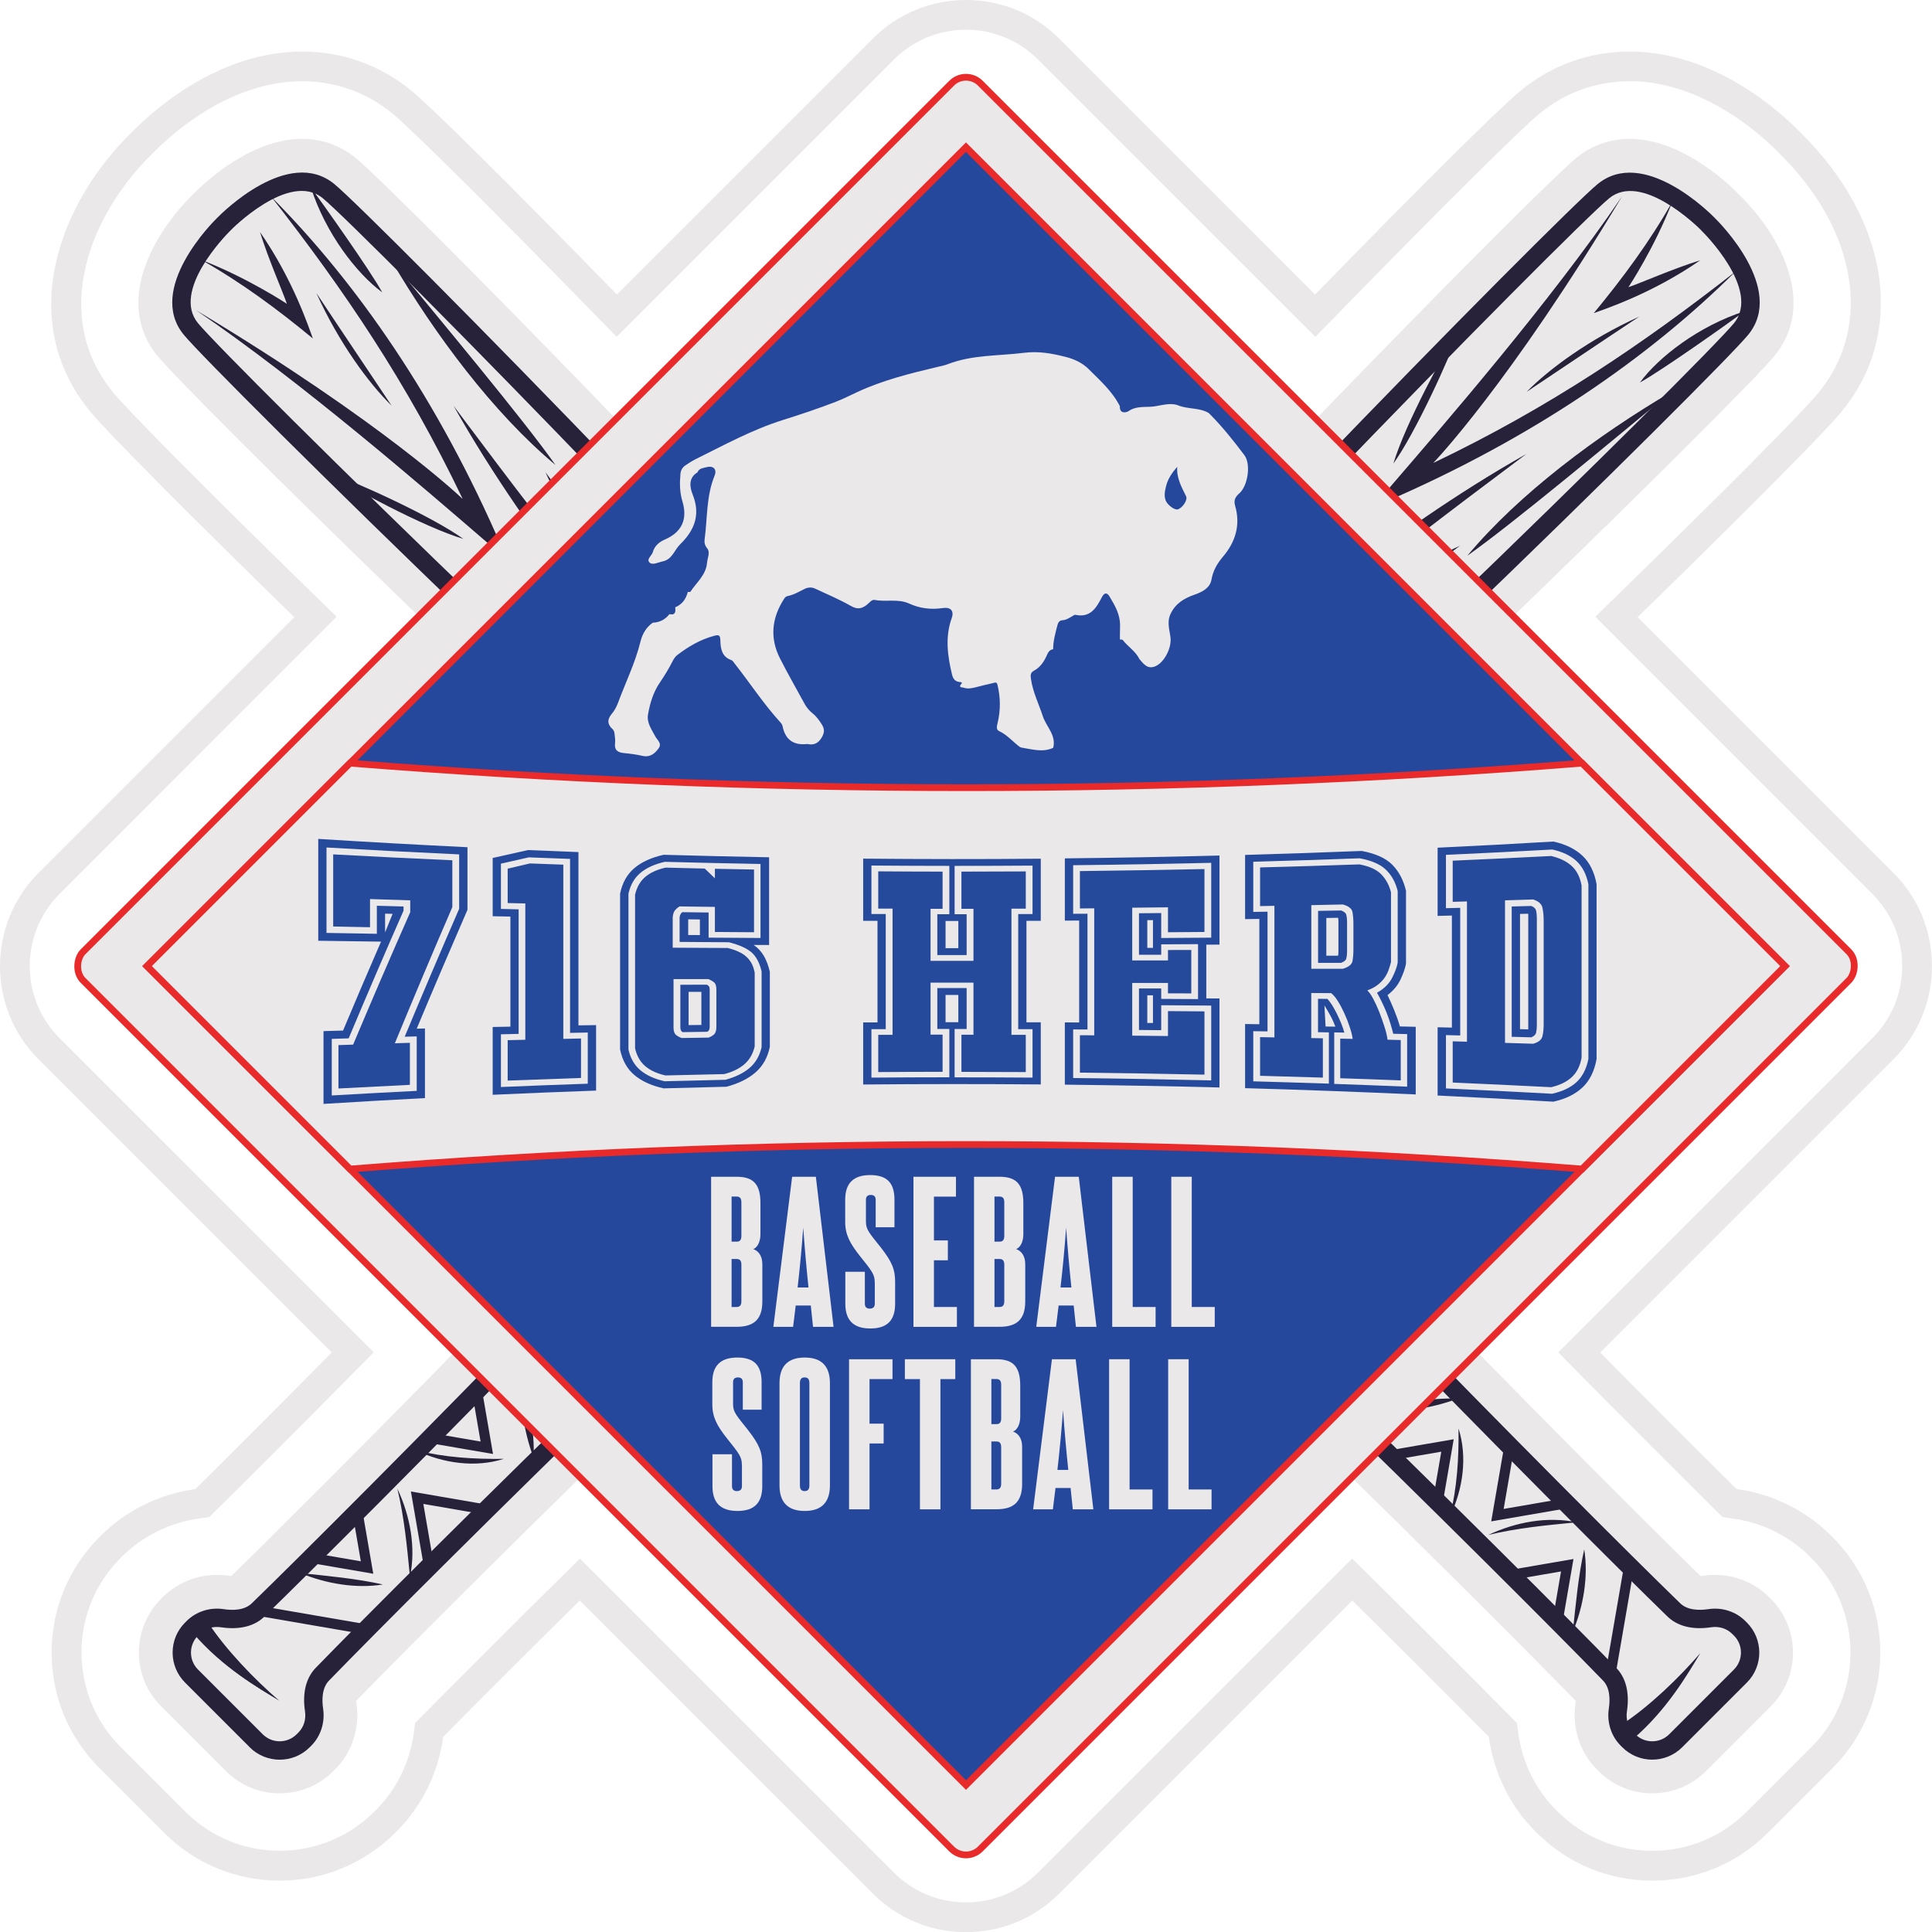 <svg xmlns="http://www.w3.org/2000/svg" id="Alternate_A.1-_Warp_Text" data-name="Alternate A.1- Warp Text" viewBox="0 0 285.87 285.89"><defs><style>      .cls-1, .cls-2, .cls-3 {        stroke-miterlimit: 10;      }      .cls-1, .cls-3 {        stroke: #e92a2a;      }      .cls-1, .cls-4 {        fill: #eae8e9;      }      .cls-5 {        fill: #264a9b;      }      .cls-5, .cls-6, .cls-4, .cls-7 {        stroke-width: 0px;      }      .cls-6 {        fill: #eae8e8;      }      .cls-2 {        fill: none;        stroke: #28213a;        stroke-width: 1.5px;      }      .cls-3 {        fill: #25489c;      }      .cls-7 {        fill: #28213a;      }    </style></defs><g><path class="cls-4" d="M142.93,285.89c-5.2,0-10.1-2.03-13.78-5.71l-43.37-43.36-.17.17c-7.21,7.12-14.49,14.39-19.98,19.95l-.07.14c-.71,5.25-3.14,10.17-6.84,13.87l-.19.19c-4.61,4.6-10.69,7.13-17.15,7.13s-12.53-2.51-17.09-7.08l-9.57-9.57c-4.57-4.56-7.08-10.63-7.08-17.1s2.52-12.53,7.09-17.1l.19-.19c3.72-3.72,8.66-6.16,13.91-6.89l.14-.07c5.43-5.36,12.7-12.64,19.95-19.98l.17-.17L5.7,156.74c-7.6-7.6-7.6-19.97,0-27.57l37.85-37.85-.18-.17c-15.71-15.32-27.49-27.19-30.01-30.24-11.16-13.56-4.57-31.01,6.28-41.48,3.49-3.52,12.98-11.8,25.08-11.8,5.96,0,11.55,2,16.15,5.79,3.11,2.56,14.41,13.77,30.24,29.99l.17.18L129.15,5.71c3.69-3.68,8.58-5.71,13.79-5.71s10.1,2.03,13.78,5.71l37.87,37.87.17-.18c15.59-15.98,27.17-27.47,30.25-29.99,4.59-3.78,10.18-5.78,16.14-5.78,12.72,0,22.62,9.23,25.34,12.06,13.15,13,15.57,29.58,6,41.22-2.52,3.06-14.01,14.65-30,30.23l-.18.17,37.85,37.85c3.68,3.68,5.7,8.57,5.7,13.79s-2.03,10.11-5.7,13.79l-43.39,43.39.17.17c6.96,7.04,14.23,14.32,19.95,19.97l.14.07c5.25.72,10.18,3.16,13.87,6.85l.25.25c9.42,9.42,9.42,24.75,0,34.18l-9.57,9.57c-4.56,4.56-10.63,7.08-17.09,7.08s-12.53-2.51-17.1-7.08l-.24-.24c-3.7-3.69-6.12-8.62-6.84-13.87l-.07-.14c-5.38-5.45-12.66-12.72-19.98-19.95l-.17-.17-43.36,43.36c-3.68,3.68-8.58,5.71-13.79,5.71ZM85.8,230.61l46.46,46.46c2.85,2.85,6.64,4.42,10.67,4.42s7.82-1.57,10.67-4.42l46.46-46.46,3.29,3.25c7.33,7.24,14.62,14.52,20.01,19.99l1.09,1.1.21,1.53c.59,4.31,2.57,8.34,5.59,11.35l.25.24c3.73,3.73,8.7,5.79,13.98,5.79s10.25-2.05,13.98-5.79l9.57-9.57c7.7-7.71,7.71-20.25,0-27.95l-.25-.25c-3.02-3.02-7.05-5.01-11.35-5.6l-1.53-.21-1.1-1.09c-5.74-5.67-13.02-12.96-19.99-20.01l-3.25-3.29,46.49-46.49c2.85-2.84,4.41-6.63,4.41-10.67s-1.57-7.82-4.41-10.67l-41-41.01,3.37-3.29c15.88-15.48,27.25-26.93,29.67-29.88,8.04-9.78,5.74-23.98-5.73-35.32-2.46-2.55-11.22-10.75-22.21-10.75-4.93,0-9.55,1.65-13.34,4.78-2.91,2.39-14.64,14.04-29.89,29.67l-3.29,3.37-41.03-41.02c-2.85-2.85-6.64-4.42-10.67-4.42s-7.82,1.57-10.67,4.42l-41.02,41.02-3.29-3.37c-15.49-15.88-26.94-27.24-29.89-29.67-3.8-3.13-8.42-4.78-13.35-4.78-10.43,0-18.85,7.36-21.98,10.52-9.47,9.15-15.35,24.14-5.97,35.55,2.38,2.89,14.31,14.9,29.68,29.88l3.37,3.29-41,41.01c-5.88,5.88-5.88,15.46,0,21.34l46.49,46.48-3.25,3.29c-7.26,7.35-14.54,14.64-19.99,20.01l-1.1,1.09-1.53.21c-4.31.6-8.35,2.6-11.39,5.64l-.19.19c-3.74,3.74-5.79,8.7-5.79,13.99s2.06,10.25,5.79,13.98l9.57,9.57c3.73,3.73,8.69,5.79,13.98,5.79s10.26-2.07,14.02-5.82l.19-.19c3.04-3.04,5.03-7.07,5.61-11.36l.21-1.54,1.1-1.1c5.49-5.57,12.79-12.85,20.01-19.98l3.29-3.25Z"></path><path class="cls-4" d="M244.48,265.35c-3.01,0-5.84-1.17-7.96-3.3l-.24-.24c-2.52-2.52-3.7-6.16-3.16-9.74.02-.16.04-.29.04-.4-11.67-11.98-59.2-59.43-90.23-86.94-31.1,27.57-78.82,75.21-90.23,86.94,0,.11.02.24.04.41.54,3.57-.64,7.21-3.16,9.73l-.24.24c-2.12,2.12-4.95,3.3-7.96,3.3s-5.84-1.17-7.96-3.3l-9.57-9.57c-2.13-2.12-3.3-4.95-3.3-7.96s1.17-5.84,3.3-7.96l.24-.24c2.09-2.09,5.01-3.29,8.01-3.29.57,0,1.15.04,1.73.13.12.02.26.03.4.04,11.6-11.3,57.57-57.34,85.33-88.43C85.38,114.83,28.24,58.66,23.34,52.7c-6.89-8.37.14-19.08,5.38-24.09,1.77-1.81,8.49-8.06,15.99-8.06,2.93,0,5.68.98,7.94,2.84,5.79,4.76,59.58,59.38,90.28,94.18,30.69-34.79,84.49-89.42,90.28-94.18,2.26-1.86,5-2.84,7.94-2.84,8.06,0,15.35,7.38,16.15,8.22,6.3,6.18,11.54,16.25,5.22,23.93-4.9,5.96-62.03,62.13-96.22,92.08,27.85,31.19,73.98,77.38,85.33,88.42.17,0,.29-.02.4-.04.58-.09,1.15-.13,1.72-.13,3.01,0,5.93,1.2,8.02,3.29l.24.24c4.39,4.39,4.39,11.53,0,15.92l-9.57,9.57c-2.12,2.12-4.95,3.3-7.96,3.3h0Z"></path><g id="Dark_Blue_Bat" data-name="Dark Blue Bat"><g><path class="cls-4" d="M256.32,241.76c-.81-.81-1.95-1.17-3.15-.99-2.78.42-5.04-.17-6.53-1.68-13.52-13.12-74.77-74.61-98.08-103.11C122.27,103.86,53.53,34.07,47.76,29.33c-4.96-4.08-13.59,4.69-13.66,4.78l-.03.03s-.02.02-.05.05c-.7.7-8.65,8.85-4.73,13.62,4.74,5.76,74.52,74.5,106.65,100.79,28.5,23.32,89.99,84.56,103.13,98.11,1.5,1.47,2.08,3.73,1.66,6.51-.18,1.19.18,2.34.99,3.15l.24.24c1.39,1.39,3.65,1.39,5.03,0l9.57-9.57c1.39-1.39,1.39-3.65,0-5.03l-.24-.24Z"></path><path class="cls-2" d="M241.05,231.69c-2.66-2.63-5.79-5.76-9.28-9.26l-10.2,1.76,1.77-10.26c-2.91-2.94-5.96-6.04-9.1-9.25l-10.38,1.79,1.82-10.56c-2.88-2.96-5.8-5.98-8.72-9.02l-17.5,3.02c2.71,2.58,5.42,5.18,8.11,7.78l8.89-1.53-1.5,8.68c3.68,3.57,7.29,7.09,10.76,10.5l8.46-1.46-1.44,8.36c3.92,3.87,7.58,7.5,10.87,10.79l8.29-1.43-1.43,8.3c3.12,3.14,5.63,5.69,7.38,7.49l.49.08,2.72-15.77Z"></path><g><path class="cls-7" d="M182.48,191.94c5.14-.75,10.06-2.08,15.12-3.19-4.44,2.52-10.07,3.45-15.12,3.19,1.87-.27.82.04,0,0Z"></path><path class="cls-7" d="M197.97,206.65c.1-4.96.45-10.07,1.57-14.92.09,5-.7,10.02-1.57,14.92.04-1.82.15-.87,0,0Z"></path><path class="cls-7" d="M202.88,209.06c3.96-1.32,8.61-2.28,12.79-2.11-3.91,1.5-8.62,2.08-12.79,2.11,1.51-.5.69,0,0,0Z"></path><path class="cls-7" d="M214.55,224.36c1.05-4.29,1.32-8.58,1.26-12.99,1.36,4.23.64,9.05-1.26,12.99.38-1.56.3-.63,0,0Z"></path><path class="cls-7" d="M220.22,227.12c3.98-1.88,8.7-2.79,13.06-1.87-4.41.43-8.74.83-13.06,1.87,1.46-.69.68-.16,0,0Z"></path><path class="cls-7" d="M232.72,241.47c.44-4.05.8-8.23,1.69-12.21.65,4.02-.14,8.48-1.69,12.21.16-1.5.25-.6,0,0Z"></path></g><path class="cls-7" d="M258.48,248.96l-9.57,9.57c-2.45,2.45-6.43,2.45-8.87,0l-.24-.24c-1.4-1.4-2.06-3.45-1.75-5.47.2-1.32.2-3.11-.9-4.2-13.14-13.55-74.52-74.68-102.92-97.92C102,124.33,31.96,55.32,27.19,49.53c-5.6-6.81,4.35-16.72,4.97-17.32.62-.63,10.51-10.58,17.32-4.97,5.79,4.76,74.81,74.81,101.17,107.03,23.24,28.41,84.37,89.78,97.9,102.9,1.11,1.13,2.9,1.12,4.22.93,2.02-.31,4.07.35,5.47,1.75l.24.24c2.44,2.44,2.45,6.42,0,8.87ZM34.02,34.19c-.7.7-8.65,8.85-4.73,13.62,4.74,5.76,74.52,74.5,106.65,100.79,28.5,23.32,89.99,84.56,103.13,98.11,1.5,1.47,2.08,3.73,1.66,6.51-.18,1.19.18,2.34.99,3.15l.24.24c1.39,1.39,3.64,1.39,5.03,0l9.57-9.57c1.39-1.39,1.39-3.65,0-5.03l-.24-.24c-.81-.81-1.95-1.17-3.15-.99-2.78.42-5.04-.17-6.53-1.68-13.52-13.12-74.77-74.61-98.08-103.11C122.27,103.86,53.53,34.07,47.76,29.33c-4.96-4.08-13.59,4.69-13.66,4.78l-.03.03s-.02.02-.05.05Z"></path><g><path class="cls-7" d="M71.98,80.18c1.28.97,4.08,4.01,2.25.76-9.4-21.77-21.38-39.04-34.09-51.82,10.78,13.78,20.07,27.48,28.29,44.64h0s.02.02.02.04c0,0,0,0-.02-.02-.02,0-.01,0-.03,0,0,0-11.5-11.12-39.39-27.88,15.69,10.66,34,26.57,42.96,34.28Z"></path><path class="cls-7" d="M46.29,50.08c-.58-1.56-2.88-8.64-7.82-15.75,1.21,3.94,3.44,8.99,3.97,10.6,0,0,0,.02,0,.02-.02,0-.01.02-.06-.04,0,0-5.76-3.81-12.58-6.45,5.94,3.36,11.27,7.31,16.5,11.63Z"></path><path class="cls-7" d="M95.08,99.09c-10.73-6.27-11.46-6.65-25.67-14.69,26.06,17.18,28.19,18.48,35.35,22.65-15.24-17.92-19.18-22.3-37.64-46.99,11.76,20.88,27.95,39.04,27.95,39.04Z"></path><path class="cls-7" d="M134.83,136.11c-1.26-2.02-21.93-32.67-47.72-58.38,15.99,19.25,25.91,31.37,41.41,52.94.13.17.3.33.15.29-2.29-.4-17.76-12.19-20.88-14.3-10.38-7.04-15.1-6.33-19.69-10.83,3.93,4.31,8.8,4.61,16.92,10.34,12.4,8.76,13.14,12.68,29.81,19.94Z"></path><path class="cls-7" d="M153.43,150.57c-11.48-18.13-27.59-37.6-43.6-54.3,7.07,8.89,34.33,43.43,43.6,54.3Z"></path><path class="cls-7" d="M169.4,165.65c-2.24-2.13-5.63-5.1-9.53-11.46,1.46,3.28,3.19,5.96,5.27,8.48-13.11-6.6-24.45-18.26-37.83-24.38,15.87,9.11,22.91,21.14,42.1,27.36Z"></path><path class="cls-7" d="M182.73,181.3s0,.03-.02.03c0,.03-.27-.24-.14-.22h.06c.43.2-8.83-5.24-21.82-11.38,12.15,7.92,16.52,10.64,26.16,15.68.07.03.21.13.22.1-4.53-6.7-7.06-10.53-11.38-16.02,2.54,4.69,6.92,11.81,6.92,11.81Z"></path><path class="cls-7" d="M82.19,68.8c-4.75-6.75-17.44-21.93-24.24-30.18,6.42,10.9,15.02,22.48,24.24,30.18Z"></path><path class="cls-7" d="M57.94,60.02c-.14-.23-7.97-11.88-11.13-16.66,3.33,7.36,7.77,13.38,11.13,16.66Z"></path><path class="cls-7" d="M68.56,79.74c-4.49-3.22-15.23-8.17-20.76-10.18,4.02,2.53,14.87,8.42,20.76,10.18Z"></path><path class="cls-7" d="M94.45,103.88c-3.99-2.73-12.08-5.88-16.81-7.14,3.86,2.3,11.71,6.09,16.81,7.14Z"></path><path class="cls-7" d="M87.6,80.57c-1.81-3.11-4.68-7.86-6.89-10.69,1.02,2.29,2.71,5.3,3.97,7.45,0,0-4.14-2.93-5.8-4.04,4.64,4.09,5.72,5,8.72,7.28Z"></path><path class="cls-7" d="M112.77,113.98c-2.76-1.31-6.91-3.25-9.73-4.43,1.39.81,8.1,4.54,11.6,6.17-2.11-3.91-4.47-7.38-7.98-10.26,4.04,4.78,6.3,8.63,6.11,8.51Z"></path><path class="cls-7" d="M101.83,90.17c-2.18-6.09-6.93-14.01-12.25-19.72,5.92,10.4,10.4,17.19,12.25,19.72Z"></path><path class="cls-7" d="M46.01,27.76c2.17,6.76,6.76,12.72,10.55,15.5-1.77-3.23-8.95-13.35-10.55-15.5Z"></path><path class="cls-7" d="M135.95,137.59c3.76,4.63,8.77,8.24,12.53,9.85-9.25-6.94-7.63-5.76-12.53-9.85Z"></path><path class="cls-7" d="M162.35,154.93c-3.72-5.27-11.29-14.18-16.02-19.1,5.8,7.83,12.54,15.59,16.02,19.1Z"></path><path class="cls-7" d="M158.26,165.48c8.3,2.18,11.15,3.74,15.38,5.56-4.31-3.36-10.2-5.3-15.38-5.56Z"></path></g><path class="cls-7" d="M239.44,255.64s.14-.23.52-.46c4.09-2.69,8.46-6.9,11.63-10.58-1.88,3.13-4.97,8.45-9.98,12.73-.35.32-.62.4-.62.4l-1.54-2.09Z"></path></g><g><path class="cls-4" d="M251.8,34.14l-.03-.03s-.02-.02-.05-.05c-.7-.7-8.85-8.65-13.62-4.73-5.76,4.74-74.5,74.52-100.79,106.65-23.32,28.5-84.56,89.99-98.11,103.13-1.47,1.5-3.73,2.08-6.51,1.66-1.19-.18-2.34.18-3.15.99l-.24.24c-1.39,1.39-1.39,3.65,0,5.03l9.57,9.57c1.39,1.39,3.64,1.39,5.03,0l.24-.24c.81-.81,1.17-1.95.99-3.15-.42-2.78.17-5.04,1.68-6.53,13.12-13.52,74.61-74.77,103.11-98.08,32.13-26.29,101.92-95.03,106.65-100.79,4.08-4.96-4.69-13.59-4.78-13.66Z"></path><path class="cls-2" d="M54.22,241.09c2.63-2.66,5.76-5.79,9.26-9.28l-1.76-10.2,10.26,1.77c2.94-2.91,6.04-5.96,9.25-9.1l-1.79-10.38,10.56,1.82c2.96-2.88,5.98-5.8,9.02-8.72l-3.02-17.5c-2.58,2.71-5.18,5.42-7.78,8.11l1.53,8.89-8.68-1.5c-3.57,3.68-7.09,7.29-10.5,10.76l1.46,8.46-8.36-1.44c-3.87,3.92-7.5,7.58-10.79,10.87l1.43,8.29-8.3-1.43c-3.14,3.12-5.69,5.63-7.49,7.38l-.08.49,15.77,2.72Z"></path><g><path class="cls-7" d="M93.97,182.53c.75,5.14,2.08,10.06,3.19,15.12-2.52-4.44-3.45-10.07-3.19-15.12.27,1.87-.04.82,0,0Z"></path><path class="cls-7" d="M79.26,198.02c4.96.1,10.07.45,14.92,1.57-5,.09-10.02-.7-14.92-1.57,1.82.04.87.15,0,0Z"></path><path class="cls-7" d="M76.85,202.92c1.32,3.96,2.28,8.61,2.11,12.79-1.5-3.91-2.08-8.62-2.11-12.79.5,1.51,0,.69,0,0Z"></path><path class="cls-7" d="M61.55,214.6c4.29,1.05,8.58,1.32,12.99,1.26-4.23,1.36-9.05.64-12.99-1.26,1.56.38.63.3,0,0Z"></path><path class="cls-7" d="M58.79,220.26c1.88,3.98,2.79,8.7,1.87,13.06-.43-4.41-.83-8.74-1.87-13.06.69,1.46.16.68,0,0Z"></path><path class="cls-7" d="M44.44,232.76c4.05.43,8.23.8,12.21,1.69-4.02.65-8.48-.14-12.21-1.69,1.5.16.6.25,0,0Z"></path></g><path class="cls-7" d="M36.95,258.53l-9.57-9.57c-2.45-2.45-2.45-6.43,0-8.87l.24-.24c1.4-1.4,3.45-2.06,5.47-1.75,1.32.2,3.11.2,4.2-.9,13.55-13.14,74.68-74.52,97.92-102.92,26.36-32.22,95.38-102.27,101.17-107.03,6.81-5.6,16.72,4.35,17.32,4.97.63.62,10.58,10.51,4.97,17.32-4.76,5.79-74.81,74.81-107.03,101.17-28.41,23.24-89.78,84.37-102.9,97.9-1.13,1.11-1.12,2.9-.93,4.22.3,2.02-.35,4.07-1.75,5.47l-.24.24c-2.44,2.44-6.42,2.45-8.87,0ZM251.72,34.07c-.7-.7-8.85-8.65-13.62-4.73-5.76,4.74-74.5,74.52-100.79,106.65-23.32,28.5-84.56,89.99-98.11,103.13-1.47,1.5-3.73,2.08-6.51,1.66-1.19-.18-2.34.18-3.15.99l-.24.24c-1.39,1.39-1.39,3.65,0,5.03l9.57,9.57c1.39,1.39,3.64,1.39,5.03,0l.24-.24c.81-.81,1.17-1.95.99-3.15-.42-2.78.17-5.04,1.68-6.53,13.12-13.52,74.61-74.77,103.11-98.08,32.13-26.29,101.92-95.03,106.65-100.79,4.08-4.96-4.69-13.59-4.78-13.66l-.03-.03s-.02-.02-.05-.05Z"></path><g><path class="cls-7" d="M205.73,72.02c-.97,1.28-4.01,4.08-.76,2.25,21.77-9.4,39.04-21.38,51.82-34.09-13.78,10.78-27.48,20.07-44.64,28.29h0s-.03.02-.04.02c0,0,0,0,.02-.02,0-.02,0-.01,0-.03,0,0,11.12-11.5,27.88-39.39-10.66,15.69-26.57,34-34.28,42.96Z"></path><path class="cls-7" d="M235.83,46.33c1.56-.58,8.64-2.88,15.75-7.82-3.94,1.21-8.99,3.44-10.6,3.97-.01,0-.02,0-.02,0,0-.02-.02-.01.04-.06,0,0,3.81-5.76,6.45-12.58-3.36,5.94-7.31,11.27-11.63,16.5Z"></path><path class="cls-7" d="M186.82,95.13c6.27-10.73,6.65-11.46,14.69-25.67-17.18,26.06-18.48,28.19-22.65,35.35,17.92-15.24,22.3-19.18,46.99-37.64-20.88,11.76-39.04,27.95-39.04,27.95Z"></path><path class="cls-7" d="M149.8,134.87c2.02-1.26,32.67-21.93,58.38-47.72-19.25,15.99-31.37,25.91-52.94,41.41-.17.13-.33.3-.29.15.4-2.29,12.19-17.76,14.3-20.88,7.04-10.38,6.33-15.1,10.83-19.69-4.31,3.93-4.61,8.8-10.34,16.92-8.76,12.4-12.68,13.14-19.94,29.81Z"></path><path class="cls-7" d="M135.34,153.47c18.13-11.48,37.6-27.59,54.3-43.6-8.89,7.07-43.43,34.33-54.3,43.6Z"></path><path class="cls-7" d="M120.26,169.44c2.13-2.24,5.1-5.63,11.46-9.53-3.28,1.46-5.96,3.19-8.48,5.27,6.6-13.11,18.26-24.45,24.38-37.83-9.11,15.87-21.14,22.91-27.36,42.1Z"></path><path class="cls-7" d="M104.61,182.77s-.03,0-.03-.02c-.03,0,.24-.27.22-.14v.06c-.2.43,5.24-8.83,11.38-21.82-7.92,12.15-10.64,16.52-15.68,26.16-.03.07-.13.21-.1.22,6.7-4.53,10.53-7.06,16.02-11.38-4.69,2.54-11.81,6.92-11.81,6.92Z"></path><path class="cls-7" d="M217.11,82.23c6.75-4.75,21.93-17.44,30.18-24.24-10.9,6.42-22.48,15.02-30.18,24.24Z"></path><path class="cls-7" d="M225.89,57.98c.23-.14,11.88-7.97,16.66-11.13-7.36,3.33-13.38,7.77-16.66,11.13Z"></path><path class="cls-7" d="M206.17,68.6c3.22-4.49,8.17-15.23,10.18-20.76-2.53,4.02-8.42,14.87-10.18,20.76Z"></path><path class="cls-7" d="M182.03,94.49c2.73-3.99,5.88-12.08,7.14-16.81-2.3,3.86-6.09,11.71-7.14,16.81Z"></path><path class="cls-7" d="M205.34,87.64c3.11-1.81,7.86-4.68,10.69-6.89-2.29,1.02-5.3,2.71-7.45,3.98,0,0,2.93-4.14,4.04-5.8-4.09,4.64-5,5.72-7.28,8.72Z"></path><path class="cls-7" d="M171.93,112.81c1.31-2.76,3.25-6.91,4.43-9.73-.81,1.39-4.54,8.1-6.17,11.6,3.91-2.11,7.38-4.47,10.26-7.98-4.78,4.04-8.63,6.3-8.51,6.11Z"></path><path class="cls-7" d="M195.74,101.88c6.09-2.18,14.01-6.93,19.72-12.25-10.4,5.92-17.19,10.4-19.72,12.25Z"></path><path class="cls-7" d="M258.15,46.05c-6.76,2.17-12.72,6.76-15.5,10.55,3.23-1.77,13.35-8.95,15.5-10.55Z"></path><path class="cls-7" d="M148.32,135.99c-4.63,3.76-8.24,8.77-9.85,12.53,6.94-9.25,5.76-7.63,9.85-12.53Z"></path><path class="cls-7" d="M130.98,162.39c5.27-3.72,14.18-11.29,19.1-16.02-7.83,5.8-15.59,12.54-19.1,16.02Z"></path><path class="cls-7" d="M120.43,158.3c-2.18,8.3-3.74,11.15-5.56,15.38,3.36-4.31,5.3-10.2,5.56-15.38Z"></path></g><path class="cls-7" d="M30.27,239.49s.23.14.46.52c2.69,4.09,6.9,8.46,10.58,11.63-3.13-1.88-8.45-4.97-12.73-9.98-.32-.35-.41-.62-.41-.62l2.09-1.54Z"></path></g></g><g><rect class="cls-1" x="49.06" y="49.07" width="187.75" height="187.75" rx="3" ry="3" transform="translate(142.94 -59.2) rotate(45)"></rect><rect class="cls-3" x="57.25" y="57.26" width="171.37" height="171.37" transform="translate(345.08 142.96) rotate(135)"></rect></g><path class="cls-1" d="M51.79,112.92l-30.03,30.03,30.03,30.03c60.67-4.84,121.63-4.84,182.3,0l30.03-30.03-30.03-30.03c-60.67,4.84-121.63,4.84-182.3,0Z"></path></g><g><path class="cls-5" d="M61.66,152.21c.41,0,.82-.02,1.22-.03,0,3.43,0,6.87,0,10.3-5.01.26-10.01.55-15.01.86,0-3.59,0-7.18,0-10.77.96-.03,1.93-.05,2.89-.08,1.87-4.46,3.74-8.85,5.62-13.16-3.1-.04-6.19-.08-9.29-.13,0-5.02,0-10.04,0-15.07,7.36.46,14.72.87,22.08,1.23,0,3.09,0,6.18,0,9.26-2.5,5.75-5.01,11.6-7.51,17.59ZM67.94,134.44c0-2.67,0-5.35,0-8.02-6.55-.3-13.09-.64-19.63-1.02v12.64c2.48.05,4.97.09,7.45.13v-4.15c1.32.04,2.63.08,3.95.11v.62c-2.71,6.15-5.41,12.44-8.12,18.89-.83.03-1.67.05-2.5.08v8.37c4.19-.24,8.38-.47,12.57-.68,0-2.69,0-5.37,0-8.06-.59.02-1.19.03-1.78.05,2.69-6.46,5.38-12.77,8.07-18.95ZM58.43,154.37c.74-.02,1.48-.05,2.22-.07v6.22c-3.52.17-7.04.35-10.57.54,0-2.14,0-4.28,0-6.42.72-.02,1.45-.05,2.17-.07,2.82-6.7,5.63-13.22,8.45-19.59v-1.76c-1.98-.06-3.97-.12-5.95-.19v4.17c-1.82-.04-3.63-.07-5.45-.11,0-3.56,0-7.11,0-10.67,5.87.32,11.75.61,17.63.87,0,2.31,0,4.62,0,6.93-2.84,6.56-5.67,13.28-8.51,20.16ZM56.98,137.97c.37-.92.74-1.83,1.11-2.75-.37,0-.74-.02-1.11-.03v2.78Z"></path><path class="cls-5" d="M85.58,151.72c.87-.01,1.74-.03,2.62-.04,0,3.23,0,6.46,0,9.69-5.1.18-10.2.39-15.3.62,0-3.34,0-6.69,0-10.03.87-.02,1.74-.04,2.62-.05v-16.29c-.87-.02-1.74-.03-2.62-.05,0-2.87,0-5.75,0-8.62,1.74-.39,3.49-.79,5.23-1.17,2.49.1,4.97.2,7.46.3,0,8.55,0,17.11,0,25.66ZM84.36,127.09c-2.04-.07-4.08-.15-6.12-.23-1.37.31-2.74.62-4.12.93,0,2.23,0,4.47,0,6.7.87.02,1.74.04,2.62.06,0,6.14,0,12.29,0,18.43-.87.02-1.74.04-2.62.06,0,2.6,0,5.2,0,7.8,4.28-.18,8.57-.34,12.85-.49v-7.57c-.87.02-1.74.03-2.62.05v-25.73ZM83.35,153.72c.87-.02,1.74-.04,2.62-.06v5.84c-3.62.12-7.23.25-10.85.39,0-1.99,0-3.99,0-5.98.87-.02,1.74-.04,2.61-.06,0-6.72,0-13.45,0-20.17-.87-.02-1.74-.04-2.61-.06,0-1.7,0-3.39,0-5.09,1.09-.26,2.19-.52,3.28-.77,1.65.06,3.3.12,4.95.18v25.79Z"></path><path class="cls-5" d="M113.8,126.85c0,4.33,0,8.65,0,12.98-.76,0-1.52,0-2.28-.01.63.44,1.13.98,1.5,1.61.37.64.67,1.42.89,2.35v11.12c-.33,1.59-1.04,2.84-2.12,3.78-1.08.94-2.5,1.64-4.29,2.12-3.1.07-6.2.15-9.3.24-1.78-.39-3.22-1.04-4.31-1.95-1.09-.91-1.81-2.18-2.14-3.81v-23.04c.33-1.63,1.05-2.9,2.14-3.81,1.09-.91,2.53-1.56,4.31-1.95,5.19.15,10.39.27,15.59.37ZM98.33,127.53c-1.48.34-2.67.88-3.56,1.62-.89.74-1.48,1.77-1.78,3.07v23.08c.3,1.31.89,2.33,1.78,3.07.89.74,2.08,1.28,3.56,1.62,3.01-.08,6.01-.15,9.02-.22,1.48-.41,2.67-.99,3.56-1.75.89-.76,1.48-1.78,1.78-3.06v-11.23c-.3-1.27-.8-2.21-1.5-2.82-.71-.61-1.82-1.1-3.34-1.49-2.43-.01-4.86-.03-7.29-.05,0-1.22,0-2.43,0-3.65.04-.31.17-.57.39-.75,1.3.02,2.6.04,3.9.05v3.72c2.56.02,5.12.03,7.68.05v-10.95c-4.73-.09-9.46-.19-14.19-.32ZM104.28,128.52c.5.48,1,.96,1.5,1.44,0-.47,0-.94,0-1.41,1.93.04,3.86.08,5.79.11v9.28c-1.93-.01-3.86-.03-5.79-.04,0-1.24,0-2.48,0-3.71-1.74-.02-3.49-.05-5.23-.07-.3.19-.53.39-.7.61-.17.22-.27.55-.31.99v4.51c2.71.02,5.42.03,8.13.04.63.16,1.17.34,1.61.55.45.2.83.45,1.14.73.32.28.57.61.78.98.2.37.36.84.47,1.4v10.91c-.26,1.09-.76,1.96-1.5,2.61-.74.65-1.74,1.15-3.01,1.48-2.89.06-5.79.13-8.68.2-1.26-.28-2.26-.74-3.01-1.38-.74-.63-1.24-1.51-1.5-2.62v-22.75c.26-1.11.76-1.99,1.5-2.62.74-.63,1.74-1.09,3.01-1.38,1.93.05,3.86.1,5.79.14ZM99.66,144.88c0,2.39,0,4.77,0,7.16,0,.54.13.91.39,1.11.26.2.54.35.83.44,1.32-.02,2.64-.04,3.95-.06.3-.1.57-.25.81-.46.24-.21.36-.58.36-1.11,0-1.85,0-3.7,0-5.54,0-.53-.12-.89-.36-1.08-.24-.19-.51-.34-.81-.47-1.73,0-3.45,0-5.18,0ZM104.62,145.71c.11.06.2.14.28.23.07.09.11.25.11.47v5.55c0,.38-.13.61-.39.71-1.21.02-2.41.03-3.62.05-.22-.12-.33-.36-.33-.71v-6.3c1.32,0,2.63,0,3.95-.01ZM101.83,136.03v2.32c.58,0,1.15,0,1.73.01v-2.31c-.58,0-1.15-.01-1.73-.02ZM101.89,151.68c.63,0,1.26-.02,1.89-.02v-4.9c-.63,0-1.26,0-1.89,0,0,1.64,0,3.28,0,4.92Z"></path><path class="cls-5" d="M127.72,160.48v-9.2c.71,0,1.41,0,2.12,0v-15.03c-.71,0-1.41,0-2.12,0v-9.2c8.76.08,17.52.09,26.28.01v9.19c-.71,0-1.41,0-2.12,0v15.02c.71,0,1.41,0,2.12,0v9.19c-8.76-.07-17.52-.07-26.28.01ZM143.03,146.21v6.05c-.59,0-1.19,0-1.78,0v7.15c3.84,0,7.68.01,11.53.04v-7.17c-.71,0-1.41,0-2.12,0v-17.03c.71,0,1.41,0,2.12,0v-7.17c-3.84.03-7.68.04-11.53.04v7.15c.59,0,1.19,0,1.78,0v6.05c-1.45,0-2.9,0-4.34,0v-6.05c.59,0,1.19,0,1.78,0v-7.15c-3.84,0-7.68-.02-11.53-.05v7.17c.71,0,1.41,0,2.12,0v17.04c-.71,0-1.41,0-2.12,0v7.17c3.84-.03,7.68-.05,11.53-.05v-7.15c-.59,0-1.19,0-1.78,0v-6.05c1.45,0,2.9,0,4.34,0ZM137.69,145.39v7.7c.59,0,1.19,0,1.78,0v5.5c-3.17,0-6.35.02-9.52.04v-5.51c.71,0,1.41,0,2.12,0,0-6.23,0-12.46,0-18.68-.71,0-1.41,0-2.12,0v-5.51c3.17.02,6.35.04,9.52.04v5.5c-.59,0-1.19,0-1.78,0v7.7c2.12,0,4.23,0,6.35,0,0-2.57,0-5.13,0-7.7-.59,0-1.19,0-1.78,0v-5.5c3.17,0,6.35-.01,9.52-.03,0,1.84,0,3.67,0,5.51-.71,0-1.41,0-2.12,0v18.67c.71,0,1.41,0,2.12,0,0,1.84,0,3.67,0,5.51-3.17-.02-6.35-.03-9.52-.03v-5.5c.59,0,1.19,0,1.78,0,0-2.57,0-5.13,0-7.7-2.12,0-4.23,0-6.35,0ZM139.91,136.27v4.03c.63,0,1.26,0,1.89,0v-4.03c-.63,0-1.26,0-1.89,0ZM139.91,147.22v4.03c.63,0,1.26,0,1.89,0v-4.03c-.63,0-1.26,0-1.89,0Z"></path><path class="cls-5" d="M180.44,126.6v13.17c-.65,0-1.3,0-1.95.01v7.95c.65,0,1.3,0,1.95.01v13.17c-7.63-.2-15.25-.33-22.88-.42v-9.21c.71,0,1.41,0,2.12.01v-15.08c-.71,0-1.41,0-2.12.01v-9.21c7.63-.08,15.26-.22,22.88-.42ZM158.79,128.02v7.19c.71,0,1.41,0,2.12-.01v17.13c-.71,0-1.41,0-2.12-.01v7.19c6.81.07,13.62.19,20.43.35v-11.07c-2.47-.02-4.94-.03-7.4-.05v3.69c-1.1-.01-2.19-.02-3.29-.03v-6.14c1.1,0,2.19,0,3.29,0v1.54c1.82,0,3.64.02,5.45.03v-8.13c-1.82.01-3.64.02-5.45.03v1.54c-1.1,0-2.19,0-3.29,0v-6.14c1.1-.01,2.19-.02,3.29-.03v3.69c2.47-.01,4.94-.03,7.4-.05v-11.07c-6.81.16-13.62.28-20.43.35ZM178.22,128.54v9.36c-1.8.01-3.6.03-5.4.04,0-1.23,0-2.46,0-3.69-1.76.02-3.53.04-5.29.06v7.8c1.76,0,3.53,0,5.29,0,0-.51,0-1.03,0-1.54,1.15,0,2.3,0,3.45-.01v6.43c-1.15,0-2.3,0-3.45-.01,0-.51,0-1.03,0-1.54-1.76,0-3.53,0-5.29,0v7.8c1.76.02,3.53.04,5.29.06,0-1.23,0-2.46,0-3.69,1.8.01,3.6.03,5.4.04v9.36c-6.14-.13-12.28-.23-18.43-.3v-5.53c.71,0,1.41,0,2.12.02v-18.8c-.71,0-1.41.01-2.12.02v-5.53c6.14-.07,12.29-.17,18.43-.3ZM169.76,140.25c.28,0,.56,0,.84,0v-4.1c-.28,0-.56,0-.84,0v4.1ZM169.76,151.37c.28,0,.56,0,.84,0v-4.1c-.28,0-.56,0-.84,0v4.1Z"></path><path class="cls-5" d="M184.23,161.02v-9.5c.7,0,1.41.02,2.11.03v-15.58c-.7,0-1.41.02-2.11.03v-9.5c5.75-.16,11.5-.36,17.25-.59,2.04.38,3.55,1.06,4.53,2.04.98.99,1.66,2.28,2.03,3.86,0,3.59,0,7.18,0,10.77-.11.63-.37,1.4-.78,2.29-.41.89-1.06,1.69-1.95,2.37.33.7.67,1.45,1,2.27.33.82.61,1.61.83,2.37.78.02,1.56.03,2.34.05v10.01c-8.42-.38-16.84-.69-25.27-.93ZM197.42,160.38c3.6.13,7.2.26,10.79.41v-7.78c-.69-.02-1.37-.03-2.06-.05-.11-.47-.25-.97-.42-1.52-.17-.55-.36-1.1-.58-1.64-.22-.55-.45-1.07-.7-1.57-.24-.5-.47-.94-.7-1.34,1.04-.58,1.78-1.32,2.23-2.19.45-.88.72-1.63.83-2.26v-10.59c-.3-1.25-.86-2.29-1.7-3.12-.83-.83-2.14-1.4-3.92-1.73-5.25.2-10.5.36-15.75.51v7.42c.7-.01,1.41-.02,2.11-.03v17.71c-.7-.01-1.41-.02-2.11-.03v7.42c3.73.1,7.46.22,11.19.34v-7.58c-.54-.01-1.08-.02-1.61-.03v-4.94c.46,0,.93,0,1.39.01.22.23.45.54.7.93.24.39.47.82.7,1.27.22.46.44.93.64,1.42.2.49.36.95.47,1.37-.5,0-1-.02-1.5-.03,0,2.53,0,5.06,0,7.59ZM198.31,159.53v-5.85c.61.01,1.22.03,1.84.04-.07-.52-.22-1.12-.45-1.79-.22-.67-.48-1.34-.78-1.99-.3-.65-.61-1.25-.95-1.79-.33-.54-.67-.94-1-1.2-.98,0-1.97-.01-2.95-.02v6.67c.57.01,1.15.02,1.72.03v5.82c-3.1-.1-6.2-.19-9.29-.27v-5.72c.71.01,1.41.02,2.12.04v-19.47c-.71.01-1.41.02-2.12.04v-5.72c4.9-.13,9.8-.28,14.69-.45,1.48.27,2.57.77,3.26,1.49.69.72,1.16,1.6,1.42,2.65,0,3.44,0,6.88,0,10.31-.08.3-.18.65-.31,1.04-.13.4-.32.79-.58,1.19-.26.4-.6.76-1.03,1.11-.43.34-.96.63-1.59.85.26.23.55.64.86,1.21.31.58.61,1.22.89,1.93.28.71.54,1.44.78,2.19.24.75.4,1.4.47,1.97.65.02,1.3.03,1.95.05v5.97c-2.99-.12-5.97-.22-8.96-.32ZM198.7,143.35c.85-.26,1.33-.64,1.42-1.13.09-.49.14-1.06.14-1.71v-3.82c0-.65-.05-1.23-.14-1.74-.09-.5-.57-.88-1.42-1.12-1.56.03-3.12.06-4.67.1v9.42c1.56,0,3.12,0,4.67,0ZM195.03,142.48v-7.7c1.13-.02,2.26-.04,3.4-.06.44.15.7.37.78.64.07.28.11.63.11,1.05v4.4c0,.39-.04.73-.11,1-.07.28-.33.5-.78.66-1.13,0-2.26,0-3.4,0ZM196.14,151.89c.48,0,.96.02,1.45.02-.08-.2-.18-.45-.31-.76-.13-.31-.28-.61-.45-.91-.17-.29-.32-.57-.47-.83-.15-.26-.28-.47-.39-.64.06,1.04.11,2.07.17,3.11ZM197.98,141.4c.04-.06.06-.26.06-.58v-4.39c0-.32-.02-.54-.06-.63-.58,0-1.15.02-1.73.03v5.58c.58,0,1.15,0,1.73,0Z"></path><path class="cls-5" d="M212.72,162.09v-10.09c.7.01,1.41.03,2.11.05,0-5.53,0-11.06,0-16.58-.7.02-1.41.03-2.11.05v-10.09c5.71-.27,11.42-.57,17.13-.91,1.78.39,3.21,1.08,4.28,2.08,1.07,1,1.78,2.41,2.11,4.23v25.87c-.33,1.82-1.04,3.23-2.11,4.23-1.08,1-2.5,1.69-4.28,2.08-5.71-.33-11.42-.64-17.13-.91ZM229.69,161.83c1.52-.34,2.71-.91,3.59-1.72.87-.81,1.45-1.95,1.75-3.41,0-8.62,0-17.25,0-25.87-.3-1.46-.88-2.59-1.75-3.41-.87-.81-2.07-1.39-3.59-1.72-5.25.29-10.49.55-15.74.79v7.89c.7-.02,1.41-.03,2.11-.05v18.88c-.7-.02-1.41-.04-2.11-.05v7.89c5.25.24,10.49.5,15.74.79ZM214.95,160.17c0-2.03,0-4.06,0-6.09.7.02,1.41.04,2.11.06v-20.76c-.7.02-1.41.04-2.11.06,0-2.03,0-4.06,0-6.09,4.86-.21,9.72-.44,14.57-.69,1.26.29,2.27.78,3.03,1.47.76.69,1.25,1.66,1.47,2.9v25.47c-.22,1.24-.71,2.21-1.47,2.9-.76.69-1.77,1.18-3.03,1.47-4.86-.25-9.71-.48-14.57-.69ZM228.41,136.15c0-.7-.07-1.32-.19-1.87-.13-.54-.58-.94-1.36-1.19-1.39.04-2.78.09-4.17.13v21.09c1.39.04,2.78.08,4.17.13.78-.22,1.23-.58,1.36-1.09.13-.51.19-1.11.19-1.81v-15.39ZM227.4,151.67c0,.46-.04.83-.11,1.13-.07.3-.32.53-.72.69-.96-.03-1.93-.06-2.89-.08v-19.28c.96-.03,1.93-.05,2.89-.08.41.16.65.39.72.69.07.3.11.67.11,1.13v15.81ZM226.13,135.2c-.41.01-.82.02-1.22.03,0,5.68,0,11.37,0,17.05.41.01.82.02,1.22.03v-17.12Z"></path></g><path id="Logo_1" data-name="Logo 1" class="cls-6" d="M103.16,69.92c-1.35.83-1.07,2.24-.68,3.22,1.22,3.01.28,5.33-1.85,7.41-.86.84-1.16,2.23-2.58,2.52-.65.13-1.45.58-1.9.2-.59-.5.3-1.04.45-1.59.25-.89.91-1.47,1.78-1.85,2.5-1.08,3.39-3,2.6-5.62-.41-1.34-.42-2.69-.3-4.07.05-.56.29-.98.74-1.28.48-.33.97-.65,1.49-.91,4.23-2.09,8.37-4.37,12.92-5.8,2.63-.83,5.26-1.7,7.84-2.7,1.09-.42,2.11-.94,3.16-1.43,3.77-1.76,7.78-2.75,11.81-3.71.53-.13,1.08-.22,1.59-.42,3.65-1.42,7.53-1.21,11.32-1.69,2.14-.27,4.14.1,6.17.62,1.29.33,2.47.9,3.4,1.83,1.68,1.68,3.48,3.27,4.58,5.45-.07,1.17.95.97,1.31.72,1.15-.79,2.44-.53,3.65-.67,1.22-.15,2.5-.63,3.72-.15,1.45.57,3.1.3,4.47,1.11,0,0,.01.02.01.02.07.06.13.13.2.19,1.85,1.87,3.49,3.93,5.06,6.02,1.02,1.35.51,4.56-.74,5.66-.59.52-.87.99-.62,1.85.82,2.85.05,5.35-1.84,7.57-.82.97-1.43,2.01-1.66,3.33-.22,1.29-1.43,1.87-2.56,2.26-1.55.54-2.81,1.33-3.52,2.88-.55,1.2-.1,2.36.02,3.53.14,1.47-.89,3.55-2.21,4.15-1.16.52-1.76-.3-2.39-1.04-.57-1.18-1.72-1.85-2.49-2.85-.06-.07-.26-.04-.4-.05,0,0,0,0,0,0,0-.68,0-1.37.02-2.05.03-1.64-.76-2.99-1.56-4.32-.38-.63-.77-.58-1.12.09-.83,1.59-1.71,3.11-3.94,2.62-.1-.02-.25.09-.36.15-.49.29-.96.62-1.58.66-.37.02-.6.31-.69.67-.31,1.19-.65,2.37-.65,3.61h0c-.52.07-.74.46-.92.87-.42.96-.98,1.81-1.92,2.31-.58.3-.5.77-.44,1.23.27,1.93,1.15,3.67,1.75,5.5.51,1.56,2.01,2.8,1.54,4.68-1.55.72-3.09.22-4.63-.02-.1-.02-.21-.04-.29-.09-1.04-.76-1.87-1.8-3.08-2.36-.46-.21-.36-.68-.23-1.2.45-1.87.44-3.77-.02-5.66-.12-.48-.4-.3-.61-.26-.87.19-1.73.41-2.59.63-.6.15-1.22.28-1.81.06-.14-.05-.87.03-.32-.58.23-.25-.22-.25-.32-.26-.7-.1-.95-.55-1.09-1.17-.66-2.76-1.02-5.5-.03-8.28.38-1.07-.15-1.66-1.31-1.49-1.75.26-3.41.06-5.01-.67-1.62-.74-3.39-.2-5.07-.53-.47-.09-.81.46-1.19.74-.75.57-1.4.69-2.32.16-1.72-.98-3.55-1.75-5.35-2.59-.48-.22-1.02-.18-1.5.05-.83.41-1.62.89-2.54,1.07-.26.05-.41.24-.54.45-1.8,2.81-2.11,5.74-.59,8.75,1.14,2.26,2.41,4.45,3.61,6.67.31.58.72,1.08,1.23,1.49.57.45.98,1.04,1.37,1.65.49.76.33,1.39-.13,2.08-.45.68-1.04.96-1.83.83-.07-.01-.14-.04-.2-.03-2,.22-3.24-.6-3.65-2.61-.04-.19-.15-.4-.28-.54-2.51-2.74-4.53-5.85-6.82-8.76-.15-.19-.29-.44-.49-.51-1.41-.48-1.59-1.71-1.62-2.88-.02-.86-.26-.89-.95-.7-2.02.54-3.78,1.58-5.42,2.83-.29.22-.51.55-.68.88-.56,1.1-1.19,2.15-1.89,3.17-.99,1.44-1.48,3.1-1.77,4.77-.21,1.19.55,2.22,1.09,3.24.29.54,1,1.01.5,1.72-.57.81-1.28,1.4-2.42,1.14-.9-.21-1.82-.32-2.74-.41-.95-.09-1.44-.48-1.3-1.51.06-.43-.04-.89-.08-1.33-.02-.27-.09-.52-.32-.73-.75-.7-.79-1.39-.11-2.21.4-.48.7-1.01.92-1.59,1.12-3.04,2.57-5.96,3.35-9.14.27-1.11.84-2.09,1.81-2.78,1.02-.04,1.85-.47,2.48-1.27,0,0,0,0,0,0,.91.2.91-.38.85-1.01,0,0,0,0,0,0,1.02-.42,1.59-1.22,1.86-2.27,0,0,0,0,0,0,.13-.01.35.03.39-.04.9-1.36,2.29-2.47,2.45-4.23.06-.72.5-1.61.05-2.15-.39-.48-.46-.9-.4-1.36.42-3.15.23-6.38,1.47-9.42.39-.96-.18-1.53-1.19-1.26-.48.13-1.11.15-1.34.76ZM174.18,69.08c-.77.89-1.39,1.79-1.65,2.89-.17.7-.32,1.39-.04,2.1.26.66,1.33,1.44,1.78,1.3.71-.22,1.5-1.39,1.23-1.94-.67-1.37-1.43-2.7-1.31-4.35Z"></path><g><path class="cls-6" d="M105.22,196.33v-22.21h3.79c2.56,0,3.51,1.21,3.51,3.91v4.59c0,1.05-.39,1.92-1.06,2.21.7.22,1.34.94,1.34,2.21v5.53c0,2.62-1.22,3.75-3.79,3.75h-3.79ZM109.7,177.89c0-.57-.22-.84-.7-.84h-.75v6.67h.78c.45,0,.67-.27.67-.84v-4.99ZM109.7,187.13c0-.57-.22-.84-.67-.84h-.78v7.1h.75c.47,0,.7-.27.7-.84v-5.43Z"></path><path class="cls-6" d="M120.3,196.33l-.33-3.16h-2.23l-.39,3.16h-2.92l2.78-22.21h3.51l2.62,22.21h-3.03ZM119.63,190.5c-.31-2.92-.56-5.8-.78-8.85-.22,3.05-.5,5.99-.83,8.85h1.61Z"></path><path class="cls-6" d="M129.43,189.74c0-1.16-.39-1.65-2.23-3.94-1.42-1.81-2.14-3.1-2.14-4.97v-3.32c0-2.43,1.22-3.64,3.7-3.64s3.59,1.16,3.59,3.64v4.08h-2.78v-4.08c0-.46-.25-.7-.72-.7s-.72.24-.72.7v3.29c0,1.13.5,1.65,2.2,3.78,1.64,2.11,2.12,3.21,2.12,5.13v3.19c0,2.38-1.09,3.67-3.67,3.67s-3.7-1.3-3.7-3.67v-4.72h2.89v4.72c0,.49.25.73.72.73.5,0,.75-.24.75-.73v-3.16Z"></path><path class="cls-6" d="M135.16,196.33v-22.21h6.29v2.94h-3.26v6.48h2.06v2.94h-2.06v6.91h3.4v2.94h-6.43Z"></path><path class="cls-6" d="M144.12,196.33v-22.21h3.79c2.56,0,3.51,1.21,3.51,3.91v4.59c0,1.05-.39,1.92-1.06,2.21.7.22,1.34.94,1.34,2.21v5.53c0,2.62-1.22,3.75-3.79,3.75h-3.79ZM148.6,177.89c0-.57-.22-.84-.7-.84h-.75v6.67h.78c.45,0,.67-.27.67-.84v-4.99ZM148.6,187.13c0-.57-.22-.84-.67-.84h-.78v7.1h.75c.47,0,.7-.27.7-.84v-5.43Z"></path><path class="cls-6" d="M159.2,196.33l-.33-3.16h-2.23l-.39,3.16h-2.92l2.78-22.21h3.51l2.62,22.21h-3.03ZM158.53,190.5c-.31-2.92-.56-5.8-.78-8.85-.22,3.05-.5,5.99-.83,8.85h1.61Z"></path><path class="cls-6" d="M164.57,196.33v-22.21h3.03v19.27h3.39v2.94h-6.43Z"></path><path class="cls-6" d="M173.31,196.33v-22.21h3.03v19.27h3.4v2.94h-6.43Z"></path><path class="cls-6" d="M109.77,216.74c0-1.16-.39-1.65-2.23-3.94-1.42-1.81-2.14-3.1-2.14-4.97v-3.32c0-2.43,1.22-3.64,3.7-3.64s3.59,1.16,3.59,3.64v4.08h-2.78v-4.08c0-.46-.25-.7-.72-.7s-.72.24-.72.7v3.29c0,1.13.5,1.65,2.2,3.78,1.64,2.11,2.12,3.21,2.12,5.13v3.19c0,2.38-1.09,3.67-3.67,3.67s-3.7-1.3-3.7-3.67v-4.72h2.89v4.72c0,.49.25.73.72.73.5,0,.75-.24.75-.73v-3.16Z"></path><path class="cls-6" d="M115.34,204.65c0-2.51,1.25-3.78,3.73-3.78s3.73,1.27,3.73,3.78v15.14c0,2.51-1.25,3.78-3.73,3.78s-3.73-1.27-3.73-3.78v-15.14ZM119.76,204.65c0-.57-.22-.84-.7-.84s-.7.27-.7.84v15.14c0,.57.22.84.7.84s.7-.27.7-.84v-15.14Z"></path><path class="cls-6" d="M125.63,223.33v-22.21h6.43v2.94h-3.4v6.59h2.09v2.94h-2.09v9.74h-3.03Z"></path><path class="cls-6" d="M136.12,223.33v-19.27h-2.23v-2.94h7.46v2.94h-2.2v19.27h-3.03Z"></path><path class="cls-6" d="M143.66,223.33v-22.21h3.79c2.56,0,3.51,1.21,3.51,3.91v4.59c0,1.05-.39,1.92-1.06,2.21.7.22,1.34.94,1.34,2.21v5.53c0,2.62-1.22,3.75-3.79,3.75h-3.79ZM148.14,204.89c0-.57-.22-.84-.7-.84h-.75v6.67h.78c.45,0,.67-.27.67-.84v-4.99ZM148.14,214.13c0-.57-.22-.84-.67-.84h-.78v7.1h.75c.47,0,.7-.27.7-.84v-5.43Z"></path><path class="cls-6" d="M158.74,223.33l-.33-3.16h-2.23l-.39,3.16h-2.92l2.78-22.21h3.51l2.62,22.21h-3.03ZM158.07,217.5c-.31-2.92-.56-5.8-.78-8.85-.22,3.05-.5,5.99-.83,8.85h1.61Z"></path><path class="cls-6" d="M164.11,223.33v-22.21h3.03v19.27h3.39v2.94h-6.43Z"></path><path class="cls-6" d="M172.85,223.33v-22.21h3.03v19.27h3.39v2.94h-6.43Z"></path></g></svg>